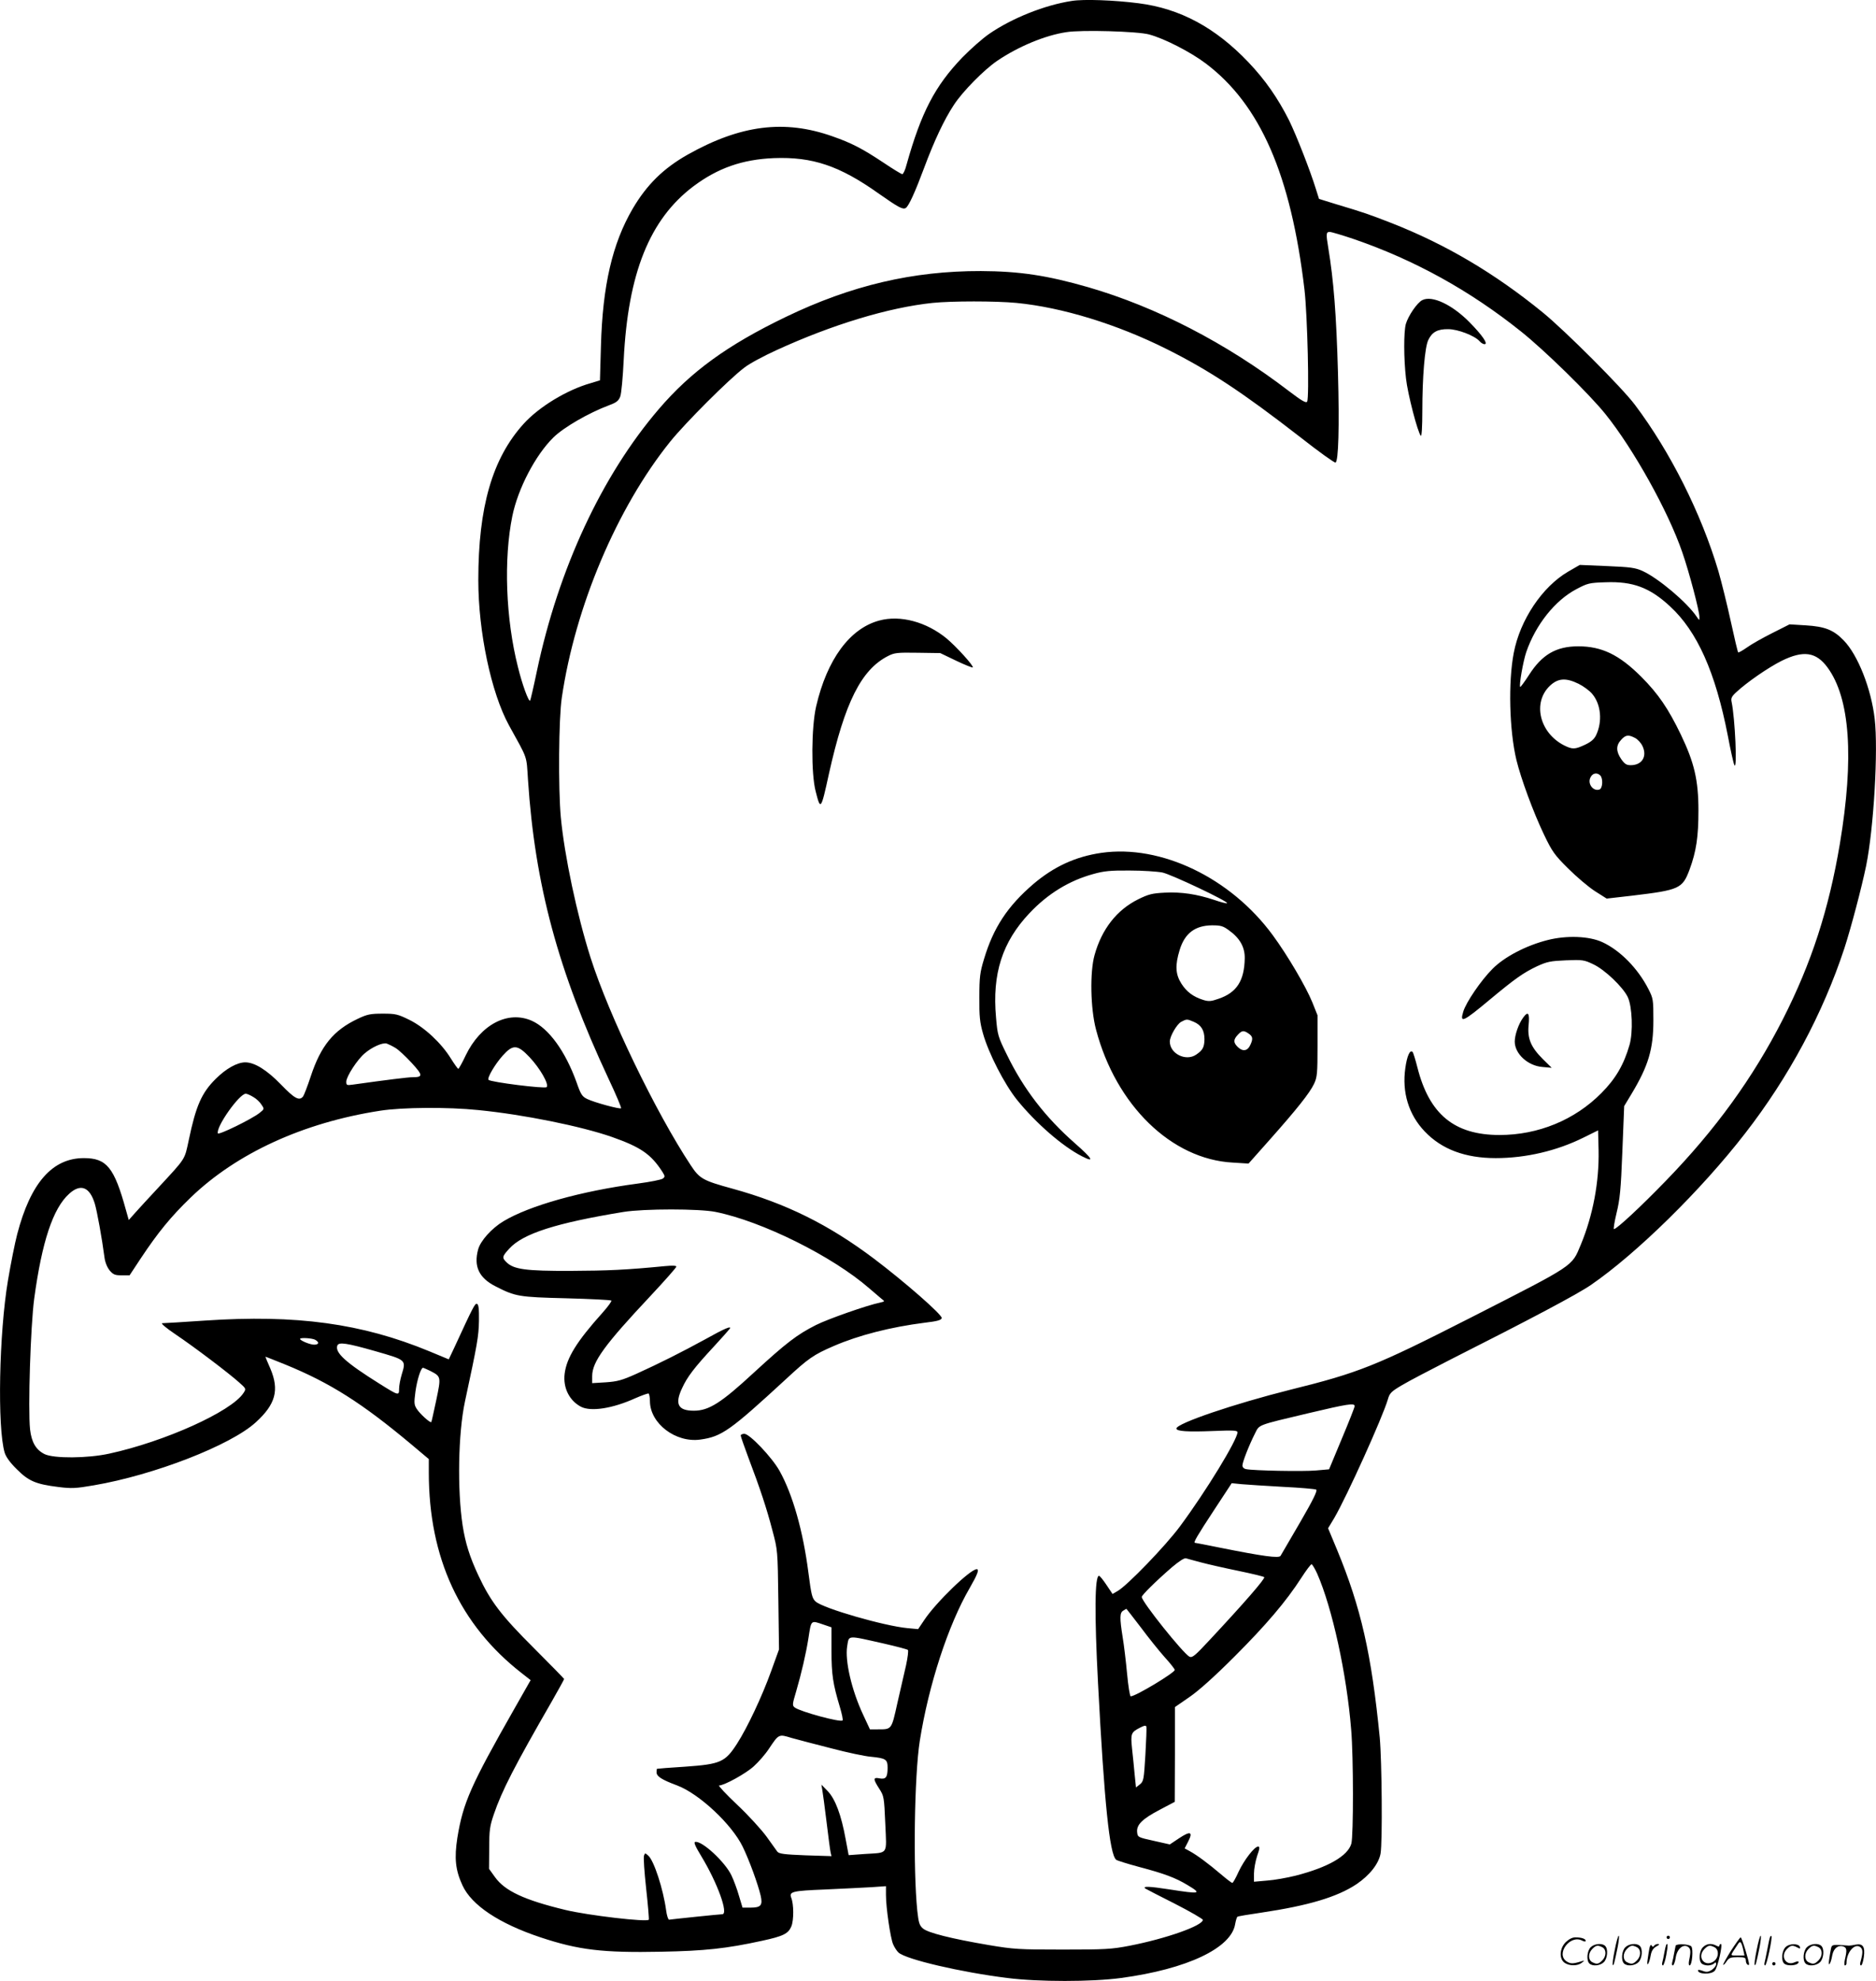 <svg version="1.0" xmlns="http://www.w3.org/2000/svg"
  viewBox="0 0 1136.707 1199.864"
 preserveAspectRatio="xMidYMid meet">
<g transform="translate(-0.185,1200.48) scale(0.1,-0.1)"
fill="#000000" stroke="none">
<path d="M6495 11999 c-163 -25 -361 -104 -499 -199 -41 -28 -114 -93 -163
-143 -166 -173 -249 -332 -338 -649 -8 -32 -20 -58 -26 -58 -6 0 -58 32 -116
71 -127 84 -190 117 -307 158 -291 103 -557 69 -876 -110 -149 -84 -249 -183
-335 -329 -123 -211 -182 -465 -192 -832 l-6 -207 -56 -17 c-145 -41 -314
-144 -407 -247 -189 -209 -274 -503 -274 -946 0 -314 78 -682 185 -878 117
-212 106 -180 116 -331 42 -638 183 -1159 488 -1811 45 -95 79 -176 76 -179
-7 -7 -162 35 -205 56 -31 15 -39 27 -65 102 -68 188 -168 326 -271 372 -145
64 -310 -23 -400 -209 -21 -45 -42 -82 -45 -82 -3 -1 -23 27 -45 62 -58 94
-160 189 -251 234 -71 35 -84 38 -162 38 -75 0 -94 -4 -151 -31 -148 -70 -224
-164 -285 -348 -20 -61 -42 -117 -47 -123 -23 -28 -52 -12 -132 71 -86 89
-161 136 -218 136 -49 0 -117 -38 -179 -100 -85 -84 -120 -163 -163 -369 -27
-124 -14 -105 -186 -291 -54 -58 -116 -125 -138 -150 l-40 -45 -17 60 c-71
259 -117 315 -255 315 -191 0 -323 -150 -404 -461 -14 -53 -39 -179 -56 -280
-54 -321 -65 -891 -20 -1043 8 -26 33 -61 74 -101 71 -71 114 -90 251 -107 80
-10 105 -9 215 10 365 62 831 243 982 382 120 109 143 195 88 325 -17 38 -30
70 -30 72 0 1 55 -21 122 -48 271 -111 462 -232 761 -482 l107 -90 0 -81 c0
-517 188 -923 562 -1215 l55 -43 -95 -167 c-268 -471 -314 -574 -349 -788 -19
-123 -12 -195 31 -288 55 -120 221 -231 473 -315 232 -77 377 -94 732 -87 262
5 394 19 609 66 130 28 160 43 179 88 15 37 15 134 -1 173 -14 37 6 42 205 50
107 5 233 11 282 14 l87 6 0 -53 c0 -77 27 -260 43 -298 8 -19 23 -42 33 -51
47 -42 378 -119 659 -154 188 -24 512 -24 690 0 400 54 668 181 691 327 4 22
10 42 14 44 4 3 70 14 146 25 282 42 458 94 575 172 80 54 135 124 146 186 12
71 8 560 -5 702 -50 508 -114 787 -258 1136 l-55 132 38 63 c77 133 291 606
324 717 11 39 20 48 88 88 42 25 171 92 286 151 493 249 776 399 857 455 274
188 667 573 934 918 265 341 471 726 601 1120 40 123 104 365 132 500 46 226
74 700 52 890 -21 183 -102 388 -188 476 -61 63 -113 84 -230 91 l-98 6 -105
-53 c-58 -29 -127 -68 -153 -87 -27 -19 -51 -32 -53 -30 -3 2 -23 87 -45 188
-22 101 -56 238 -75 304 -104 350 -292 724 -506 1008 -78 104 -421 447 -558
559 -292 238 -587 412 -915 541 -142 55 -161 62 -341 116 l-100 31 -18 57
c-36 117 -120 330 -163 418 -68 135 -145 246 -247 353 -200 210 -414 325 -665
357 -147 19 -334 26 -406 14z m470 -203 c93 -25 252 -107 342 -175 331 -249
517 -676 599 -1371 18 -155 30 -658 16 -678 -7 -10 -33 5 -113 66 -378 289
-800 507 -1213 627 -250 72 -418 97 -651 98 -411 1 -786 -87 -1182 -278 -353
-170 -575 -331 -770 -559 -345 -403 -607 -966 -738 -1586 -20 -96 -39 -177
-41 -179 -9 -9 -48 98 -74 204 -74 292 -87 653 -34 913 34 167 140 370 249
477 62 61 212 148 337 195 46 17 58 27 68 53 7 18 16 118 21 222 26 525 157
851 422 1051 148 111 297 163 487 171 235 9 399 -46 638 -216 117 -82 144 -97
162 -86 18 11 57 97 111 242 61 164 122 294 181 383 52 80 183 213 263 267
127 86 290 154 418 173 91 15 434 5 502 -14z m1242 -1240 c366 -126 701 -311
1011 -559 142 -113 415 -380 512 -501 169 -210 380 -588 465 -836 42 -120 105
-360 104 -393 0 -22 0 -22 -17 3 -58 86 -231 232 -327 276 -44 20 -73 24 -216
30 l-165 7 -71 -41 c-156 -91 -291 -292 -329 -492 -34 -176 -27 -468 16 -648
28 -115 103 -318 167 -452 50 -104 64 -124 147 -206 50 -50 123 -112 162 -137
l71 -45 157 18 c283 34 302 42 345 157 41 111 54 199 54 358 0 184 -25 290
-106 459 -76 158 -137 248 -241 352 -133 133 -239 184 -381 184 -134 0 -220
-50 -299 -174 -27 -42 -51 -74 -53 -72 -8 8 18 157 37 212 57 165 174 312 303
380 68 36 78 39 178 42 165 6 267 -32 390 -146 165 -152 275 -399 350 -783 17
-90 35 -171 40 -179 18 -32 4 282 -17 383 -5 22 0 33 27 58 65 61 196 151 276
191 132 65 209 54 278 -40 137 -186 162 -547 75 -1068 -67 -398 -172 -722
-346 -1064 -181 -355 -408 -668 -708 -977 -151 -156 -298 -293 -315 -293 -4 0
3 44 16 98 20 82 26 139 35 372 l11 275 44 73 c103 171 133 272 133 446 0 126
-1 133 -30 190 -64 125 -171 234 -279 284 -80 37 -216 42 -331 13 -131 -33
-263 -102 -335 -175 -69 -69 -160 -202 -177 -259 -22 -72 -2 -63 161 73 155
129 204 163 286 202 61 28 82 32 175 36 100 4 110 3 166 -24 69 -32 180 -138
209 -199 27 -58 33 -213 10 -291 -34 -118 -84 -204 -170 -290 -161 -163 -383
-254 -617 -254 -274 0 -426 125 -498 410 -12 47 -25 89 -29 93 -16 16 -34 -25
-44 -98 -21 -146 20 -282 118 -384 103 -108 245 -161 430 -161 182 0 370 44
531 124 l89 44 3 -121 c4 -191 -34 -394 -108 -572 -56 -134 -31 -117 -672
-444 -570 -290 -672 -331 -1088 -434 -339 -85 -690 -204 -690 -235 0 -17 70
-21 221 -15 124 5 149 4 149 -8 -1 -46 -190 -356 -348 -569 -87 -118 -321
-360 -378 -392 l-31 -18 -37 55 c-20 30 -40 55 -45 55 -26 0 -28 -232 -6 -650
38 -726 70 -1037 110 -1070 6 -5 70 -25 141 -44 151 -40 218 -65 291 -109 90
-54 80 -56 -113 -26 -117 18 -160 20 -143 5 2 -2 82 -43 177 -91 94 -48 172
-93 172 -99 0 -35 -223 -114 -445 -157 -109 -21 -147 -23 -405 -23 -265 0
-296 2 -445 27 -230 39 -372 75 -401 101 -21 18 -26 34 -34 106 -26 256 -18
819 15 1030 54 340 172 702 303 927 46 80 59 113 42 113 -39 0 -248 -202 -318
-308 l-37 -55 -65 6 c-139 13 -509 119 -556 161 -21 19 -26 37 -44 176 -32
250 -95 473 -175 616 -46 82 -181 224 -213 224 -12 0 -22 -5 -22 -10 0 -6 21
-66 46 -133 71 -187 112 -311 146 -442 32 -120 32 -120 36 -421 l4 -300 -47
-130 c-56 -156 -146 -346 -208 -442 -71 -110 -99 -123 -311 -138 -94 -6 -172
-12 -173 -13 -2 -1 -3 -10 -3 -21 0 -25 31 -45 125 -80 133 -50 331 -235 397
-371 40 -82 93 -228 109 -297 13 -58 1 -72 -62 -72 l-48 0 -22 73 c-11 39 -32
95 -45 122 -38 81 -179 212 -220 203 -10 -2 1 -27 38 -88 97 -160 166 -350
126 -350 -16 0 -303 -30 -322 -33 -5 -1 -14 25 -18 57 -17 126 -73 300 -108
331 -19 17 -20 17 -26 0 -4 -10 2 -99 13 -199 11 -99 18 -184 16 -189 -9 -16
-368 26 -505 59 -249 60 -367 115 -427 199 l-36 50 1 125 c0 109 4 135 28 205
49 144 126 293 353 687 40 70 73 130 73 133 0 2 -83 87 -183 187 -197 196
-263 283 -336 439 -53 113 -79 196 -96 304 -33 217 -27 558 14 750 76 353 83
394 85 489 1 72 -2 100 -12 103 -12 5 -23 -17 -137 -264 l-34 -72 -118 49
c-409 169 -806 223 -1358 186 -132 -9 -249 -16 -260 -16 -11 0 23 -29 81 -68
113 -76 319 -232 384 -290 44 -39 44 -39 27 -65 -73 -112 -477 -294 -813 -367
-132 -29 -336 -30 -392 -3 -52 26 -79 71 -88 150 -13 124 3 625 25 791 47 346
114 548 212 636 69 63 124 42 155 -59 14 -46 44 -212 59 -327 4 -30 16 -59 31
-78 22 -26 33 -30 73 -30 l48 0 68 103 c105 158 183 253 302 368 278 268 682
454 1148 526 133 21 412 23 595 4 274 -27 624 -98 810 -163 176 -62 237 -105
306 -212 16 -26 16 -29 2 -40 -9 -7 -76 -20 -150 -30 -347 -46 -658 -134 -815
-228 -72 -43 -140 -119 -154 -171 -28 -103 5 -173 106 -224 119 -61 140 -65
427 -72 147 -4 270 -10 274 -14 4 -3 -20 -36 -52 -72 -159 -177 -219 -275
-231 -372 -10 -85 29 -162 99 -199 60 -31 191 -11 328 51 41 18 78 31 82 29 4
-3 8 -24 8 -47 1 -134 155 -252 304 -232 131 18 180 53 522 368 134 124 165
146 288 199 150 65 345 115 551 141 78 9 100 16 103 28 4 20 -228 222 -408
358 -277 209 -537 337 -860 426 -179 49 -199 60 -253 142 -211 319 -495 906
-607 1258 -82 258 -158 616 -180 850 -16 174 -13 599 6 724 81 551 334 1150
657 1551 91 113 358 380 449 448 30 24 118 71 195 106 338 155 679 258 945
286 117 12 383 12 509 0 277 -27 609 -129 909 -279 260 -130 461 -263 809
-533 112 -88 208 -157 215 -155 18 6 24 216 15 543 -10 356 -26 559 -59 759
-14 84 -13 95 9 95 10 0 77 -20 148 -44z m1360 -2693 c30 -15 68 -43 83 -62
53 -63 62 -167 23 -249 -12 -25 -31 -41 -67 -58 -62 -29 -76 -29 -127 -4 -149
76 -193 259 -86 361 49 46 96 50 174 12z m342 -328 c16 -8 36 -30 45 -49 30
-63 -3 -116 -71 -116 -26 0 -37 7 -58 37 -32 47 -32 83 0 117 27 30 44 32 84
11z m-211 -227 c18 -18 15 -77 -4 -85 -37 -14 -74 33 -56 71 12 28 40 34 60
14z m-7301 -1650 c18 -10 62 -51 98 -90 70 -76 71 -88 7 -88 -27 0 -150 -15
-364 -45 -35 -5 -38 -3 -38 18 0 31 67 134 111 171 45 39 109 67 134 60 11 -4
34 -15 52 -26z m813 -56 c65 -69 120 -166 104 -182 -11 -11 -337 30 -352 44
-10 11 38 93 86 147 62 69 89 68 162 -9z m-1673 -242 c18 -10 40 -31 49 -46
18 -26 18 -27 -11 -50 -48 -38 -249 -136 -253 -124 -13 38 130 240 169 240 8
0 28 -9 46 -20z m2801 -696 c282 -57 707 -268 930 -462 30 -26 64 -55 75 -64
21 -16 21 -16 -8 -23 -76 -15 -318 -100 -389 -136 -115 -58 -180 -108 -376
-288 -199 -184 -273 -231 -364 -231 -96 0 -117 40 -71 137 31 68 74 124 189
248 51 55 96 106 100 112 11 19 -30 2 -152 -66 -135 -74 -280 -147 -413 -207
-89 -40 -116 -47 -186 -52 l-83 -5 0 43 c0 86 76 190 354 486 86 92 156 171
156 177 0 6 -25 7 -67 3 -237 -23 -346 -28 -573 -29 -273 -1 -346 9 -390 53
-27 27 -26 34 17 81 83 92 284 156 693 223 124 20 460 20 558 0z m-2427 -774
c27 -15 24 -30 -6 -30 -25 0 -85 25 -85 35 0 9 71 5 91 -5z m364 -69 c191 -55
188 -52 160 -145 -8 -27 -15 -65 -15 -84 0 -42 -3 -41 -118 31 -206 129 -272
189 -256 232 9 22 57 15 229 -34z m334 -120 c66 -34 66 -35 36 -178 -15 -70
-28 -130 -30 -132 -7 -6 -69 50 -88 80 -16 25 -17 36 -8 104 10 72 33 145 46
145 3 0 23 -9 44 -19z m5601 -213 c0 -7 -35 -96 -78 -198 l-77 -185 -80 -7
c-79 -7 -379 -1 -422 8 -14 2 -23 12 -23 22 0 21 40 123 76 194 28 55 8 48
324 123 237 56 280 63 280 43z m-436 -489 c105 -5 196 -13 203 -17 9 -5 -18
-61 -97 -197 -61 -105 -114 -196 -119 -204 -10 -16 -105 -3 -370 50 -79 16
-146 29 -149 29 -11 0 16 46 116 198 l107 163 60 -6 c33 -3 145 -10 249 -16z
m-494 -458 c41 -11 142 -34 225 -51 82 -17 153 -34 157 -38 8 -8 -120 -155
-329 -379 -91 -98 -107 -111 -124 -103 -40 22 -289 333 -289 362 0 11 86 96
183 180 44 37 75 57 85 54 9 -3 51 -14 92 -25z m703 -68 c91 -207 179 -607
206 -946 14 -165 14 -640 1 -689 -21 -75 -142 -144 -337 -194 -52 -13 -130
-27 -174 -30 l-79 -7 0 50 c0 27 9 75 19 106 16 45 17 57 6 57 -22 0 -84 -80
-118 -152 -17 -38 -34 -68 -38 -68 -5 0 -36 24 -70 53 -73 62 -145 116 -188
139 l-31 17 21 41 c31 60 14 66 -54 21 l-57 -38 -98 22 c-95 21 -97 22 -100
52 -5 45 32 81 137 136 l91 48 1 287 0 287 87 60 c56 38 154 126 273 245 192
192 314 335 406 478 29 45 57 82 62 82 4 0 20 -26 34 -57z m-1069 -325 c46
-62 112 -144 145 -181 34 -37 61 -72 61 -77 0 -17 -237 -160 -267 -160 -5 0
-15 62 -22 138 -7 75 -19 175 -27 222 -18 114 -18 147 4 159 9 6 18 11 19 11
1 0 40 -51 87 -112z m-1921 16 l47 -16 0 -141 c0 -146 9 -202 50 -339 13 -43
21 -81 17 -84 -13 -13 -255 53 -289 78 -16 12 -16 18 8 98 32 110 59 226 74
320 18 115 13 111 93 84z m367 -115 c74 -17 139 -34 143 -38 4 -4 -1 -46 -11
-92 -11 -46 -34 -150 -53 -231 -36 -162 -33 -158 -120 -158 l-46 0 -41 88
c-70 149 -111 327 -97 415 12 69 -6 68 225 16z m1582 -674 c-9 -150 -11 -160
-33 -178 l-24 -19 -8 78 c-4 44 -11 115 -16 159 -9 89 -6 97 48 125 27 14 37
15 39 6 2 -7 -1 -84 -6 -171z m-1903 40 c95 -25 203 -48 240 -51 91 -9 101
-16 101 -67 0 -58 -11 -71 -49 -64 -39 8 -40 -3 -2 -62 29 -45 30 -51 37 -212
8 -194 22 -174 -126 -184 l-96 -7 -18 96 c-27 149 -63 243 -108 291 l-39 40 5
-30 c3 -16 15 -104 26 -195 11 -91 22 -175 25 -187 l5 -21 -158 5 c-127 5
-159 9 -170 22 -6 9 -36 50 -66 92 -30 41 -109 128 -177 192 -68 64 -117 117
-110 117 31 0 162 72 210 116 29 26 71 74 93 108 59 88 58 88 136 64 37 -10
145 -39 241 -63z M8620 10187 c-31 -15 -86 -96 -100 -145 -13 -48 -13 -208 1
-329 10 -93 71 -328 90 -348 5 -5 9 52 9 150 0 206 15 387 36 430 23 49 57 67
121 66 58 0 159 -39 189 -72 9 -11 23 -19 31 -19 24 0 -14 55 -92 134 -105
106 -226 163 -285 133z M5329 8246 c-178 -48 -316 -235 -382 -520 -29 -126
-31 -406 -3 -514 30 -118 32 -116 81 108 96 430 195 628 357 711 39 20 56 22
180 20 l137 -2 96 -46 c52 -25 98 -43 101 -41 8 8 -99 126 -159 176 -122 100
-280 143 -408 108z M6675 6839 c-157 -23 -287 -83 -412 -189 -156 -134 -242
-264 -299 -455 -24 -79 -28 -108 -28 -230 -1 -117 3 -153 22 -220 34 -121 130
-307 206 -402 115 -142 276 -282 394 -342 78 -40 66 -17 -43 79 -180 158 -312
330 -412 536 -54 109 -57 120 -66 226 -24 265 38 457 202 631 111 118 241 198
388 238 64 18 104 22 220 21 78 0 167 -6 198 -12 53 -11 402 -176 392 -186 -2
-3 -38 6 -78 20 -106 35 -198 49 -299 44 -77 -4 -98 -9 -163 -41 -128 -64
-219 -179 -263 -337 -29 -103 -25 -324 9 -452 121 -458 457 -785 828 -805 l96
-6 128 144 c167 188 243 284 269 339 19 40 21 64 21 230 l0 185 -32 80 c-39
95 -150 284 -239 405 -255 348 -678 551 -1039 499z m773 -469 c66 -47 97 -102
96 -169 -2 -137 -49 -209 -159 -246 -45 -16 -60 -17 -92 -7 -61 19 -101 49
-133 99 -36 57 -39 111 -10 205 31 100 93 147 196 148 52 0 67 -4 102 -30z
m-214 -554 c46 -19 66 -52 66 -106 -1 -48 -10 -66 -50 -93 -62 -43 -160 5
-160 79 0 32 42 104 68 119 34 18 36 18 76 1z m334 -72 c25 -17 27 -32 10 -68
-16 -37 -45 -42 -74 -15 -30 28 -30 46 -2 76 25 27 36 28 66 7z M9231 5841
c-28 -38 -51 -105 -51 -145 0 -74 79 -147 168 -154 l56 -5 -54 53 c-73 73 -94
125 -86 206 7 73 -3 87 -33 45z M9786 194 c-10 -47 -15 -88 -12 -91 5 -6 9 7
30 110 7 37 10 67 6 67 -4 0 -15 -39 -24 -86z M10100 270 c0 -5 5 -10 10 -10
6 0 10 5 10 10 0 6 -4 10 -10 10 -5 0 -10 -4 -10 -10z M10646 194 c-10 -47
-15 -88 -12 -91 5 -6 9 7 30 110 7 37 10 67 6 67 -4 0 -15 -39 -24 -86z
M10726 269 c-3 -8 -10 -41 -16 -74 -6 -33 -14 -68 -16 -77 -3 -10 -1 -18 3
-18 10 0 46 171 38 178 -2 3 -7 -1 -9 -9z M9489 241 c-38 -38 -41 -101 -7
-125 29 -20 79 -20 104 0 18 14 18 15 1 10 -53 -17 -69 -17 -92 -2 -69 45 21
166 94 126 12 -6 21 -7 21 -1 0 12 -25 21 -62 21 -19 0 -39 -10 -59 -29z
M10490 189 c-28 -45 -49 -83 -47 -85 2 -3 12 7 21 21 14 21 24 25 66 25 43 0
50 -3 50 -19 0 -11 5 -23 10 -26 6 -3 10 -3 10 1 0 20 -44 164 -51 164 -4 0
-30 -37 -59 -81z m75 4 l7 -33 -42 0 c-42 0 -42 0 -28 23 8 12 21 32 29 44 15
25 22 18 34 -34z M9640 210 c-22 -22 -27 -79 -8 -98 19 -19 66 -14 88 8 22 22
27 79 8 98 -19 19 -66 14 -88 -8z m71 0 c25 -14 25 -54 -1 -80 -23 -23 -33
-24 -61 -10 -25 14 -25 54 1 80 23 23 33 24 61 10z M9850 210 c-22 -22 -27
-79 -8 -98 19 -19 66 -14 88 8 22 22 27 79 8 98 -19 19 -66 14 -88 -8z m71 0
c25 -14 25 -54 -1 -80 -23 -23 -33 -24 -61 -10 -25 14 -25 54 1 80 23 23 33
24 61 10z M9996 204 c-3 -16 -8 -47 -11 -69 -8 -51 10 -26 19 27 5 27 15 42
34 53 18 10 22 14 10 15 -9 0 -20 -5 -24 -11 -5 -8 -9 -8 -14 1 -5 8 -10 3
-14 -16z M10097 223 c-2 -4 -7 -26 -11 -48 -4 -22 -9 -48 -12 -57 -3 -10 -1
-18 4 -18 4 0 14 28 20 62 11 58 10 81 -1 61z M10155 220 c-1 -3 -5 -23 -9
-45 -4 -22 -9 -48 -12 -57 -3 -10 -1 -18 4 -18 5 0 13 20 17 45 7 53 44 87 74
68 17 -11 19 -28 8 -80 -4 -18 -3 -33 2 -33 16 0 24 99 11 115 -12 14 -87 18
-95 5z M10320 210 c-22 -22 -27 -79 -8 -98 7 -7 24 -12 38 -12 14 0 31 5 38
12 9 9 12 8 12 -5 0 -9 -12 -24 -26 -34 -21 -13 -32 -15 -55 -6 -16 6 -29 8
-29 3 0 -24 81 -27 102 -2 18 19 50 162 37 162 -5 0 -9 -5 -9 -10 0 -7 -6 -7
-19 0 -30 16 -59 12 -81 -10z m71 0 c29 -16 25 -65 -6 -86 -56 -37 -103 28
-55 76 23 23 33 24 61 10z M10821 211 c-23 -23 -28 -80 -9 -99 19 -19 88 -13
88 9 0 5 -11 4 -24 -2 -54 -25 -89 38 -46 81 23 23 33 24 62 9 16 -9 19 -8 16
3 -8 22 -64 22 -87 -1z M10950 210 c-22 -22 -27 -79 -8 -98 19 -19 66 -14 88
8 22 22 27 79 8 98 -19 19 -66 14 -88 -8z m71 0 c25 -14 25 -54 -1 -80 -23
-23 -33 -24 -61 -10 -25 14 -25 54 1 80 23 23 33 24 61 10z M11096 201 c-3
-14 -8 -44 -11 -66 -8 -51 10 -26 19 27 8 41 35 63 66 53 22 -7 24 -21 11 -77
-5 -22 -5 -38 0 -38 5 0 9 6 9 13 0 68 51 125 85 97 15 -13 15 -35 -1 -92 -3
-10 -1 -18 4 -18 6 0 13 23 17 50 9 63 -5 84 -49 76 -17 -4 -35 -6 -41 -6
-101 8 -104 7 -109 -19z M10740 110 c0 -5 5 -10 10 -10 6 0 10 5 10 10 0 6 -4
10 -10 10 -5 0 -10 -4 -10 -10z"/>
</g>
</svg>
